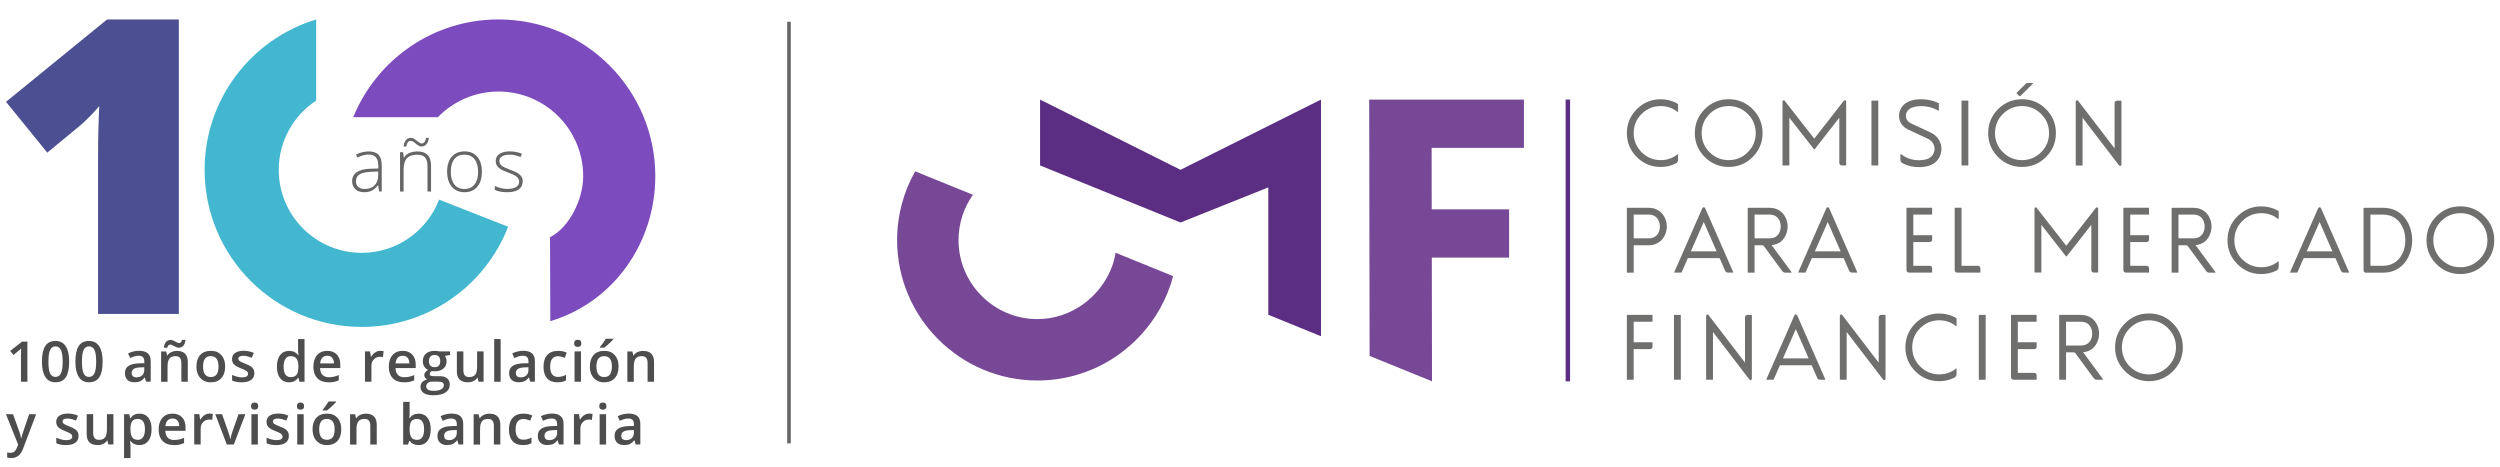 <?xml version="1.0" encoding="UTF-8"?>
<svg id="Capa_1" data-name="Capa 1" xmlns="http://www.w3.org/2000/svg" viewBox="0 0 671.49 125.45">
  <defs>
    <style>
      .cls-1 {
        fill: #5b2d83;
      }

      .cls-2 {
        fill: #764896;
      }

      .cls-3 {
        fill: #4d4d4d;
      }

      .cls-4 {
        fill: #44b7d0;
      }

      .cls-5 {
        fill: #666;
      }

      .cls-6 {
        fill: #4c4f92;
      }

      .cls-7 {
        fill: #7c4cbf;
      }

      .cls-8 {
        fill: none;
        stroke: #666;
        stroke-miterlimit: 10;
        stroke-width: .97px;
      }

      .cls-9 {
        fill: #6f6f6e;
      }
    </style>
  </defs>
  <line class="cls-8" x1="211.92" y1="5.84" x2="211.92" y2="119.08"/>
  <g>
    <rect class="cls-1" x="420.52" y="26.74" width="1.2" height="75.68"/>
    <polygon class="cls-2" points="384.63 102.41 384.58 69.19 405.34 69.19 405.34 56.22 384.55 56.22 384.53 39.72 409.32 39.72 409.32 26.75 367.76 26.75 367.87 95.6 384.63 102.41"/>
    <polygon class="cls-1" points="340.66 50.33 340.66 84.55 354.81 90.31 354.81 26.75 317.08 45.61 279.36 26.75 279.36 44.44 317.08 59.76 340.66 50.33"/>
    <path class="cls-9" d="M450.72,27.97v2.02s-.02.06-.05.07c-.03.02-.06.01-.09,0-1.32-1.05-2.82-1.57-4.51-1.57-2,0-3.72.71-5.14,2.12-1.42,1.42-2.12,3.13-2.12,5.14s.71,3.71,2.12,5.13c1.42,1.42,3.13,2.13,5.14,2.13,1.69,0,3.19-.52,4.51-1.57.03-.02.06-.03.09-.01.03.02.05.04.05.08v1.38c0,.48-.22.84-.66,1.05-1.26.61-2.59.91-3.99.91-2.51,0-4.66-.89-6.43-2.66-1.78-1.78-2.67-3.92-2.67-6.43s.89-4.66,2.67-6.44c1.78-1.77,3.92-2.66,6.43-2.66,1.65,0,3.19.42,4.6,1.25.03.01.04.04.04.07"/>
    <path class="cls-9" d="M473.42,35.75c0,2.51-.89,4.65-2.67,6.43-1.78,1.77-3.92,2.66-6.43,2.66s-4.66-.89-6.43-2.66c-1.78-1.78-2.67-3.92-2.67-6.43s.89-4.66,2.67-6.44c1.77-1.77,3.92-2.66,6.43-2.66s4.65.89,6.43,2.66c1.78,1.78,2.67,3.93,2.67,6.44M459.18,30.61c-1.42,1.42-2.12,3.13-2.12,5.14s.71,3.71,2.12,5.13c1.42,1.42,3.13,2.13,5.14,2.13s3.71-.71,5.13-2.13c1.42-1.42,2.13-3.13,2.13-5.13s-.71-3.72-2.13-5.14c-1.42-1.42-3.13-2.12-5.13-2.12s-3.72.71-5.14,2.12"/>
    <path class="cls-9" d="M479.34,27.05l7.96,10.19,7.96-10.19c.1-.13.23-.16.38-.11.15.05.23.15.23.31v17.11c0,.05-.03.08-.08.08h-1.09c-.18,0-.34-.06-.47-.19-.13-.13-.2-.29-.2-.47v-12.17l-6.58,8.43s-.08.06-.13.06-.1-.02-.13-.06l-6.58-8.43v12.75c0,.05-.03.08-.09.08h-1.67c-.05,0-.08-.03-.08-.08v-17.11c0-.16.08-.26.23-.31.15-.05.28-.02.38.11"/>
    <path class="cls-9" d="M504.41,44.45h-1.67c-.05,0-.08-.03-.08-.08v-17.26c0-.05.03-.08.08-.08h1.67c.06,0,.09.03.09.08v17.26c0,.05-.03.08-.09.08"/>
    <path class="cls-9" d="M515.6,43.03c.94-.02,1.72-.17,2.32-.43.68-.31,1.17-.8,1.45-1.46.32-.76.33-1.5.04-2.22-.3-.75-.85-1.3-1.64-1.67l-5.24-2.44c-.05-.03-.11-.05-.18-.09-1.02-.53-1.71-1.3-2.06-2.31-.28-.79-.3-1.6-.06-2.43.15-.52.38-.98.7-1.39.56-.71,1.32-1.22,2.29-1.53.44-.14.92-.25,1.44-.32.51-.07,1.05-.09,1.6-.08,1.58.03,3.07.38,4.47,1.04.03.01.05.04.05.08v1.88s-.01.06-.04.07c-.03.02-.06.02-.08,0-.1-.06-.2-.11-.3-.16-1.29-.69-2.66-1.04-4.12-1.07-.46,0-.91.02-1.33.08-.41.05-.78.13-1.12.24-.44.14-.82.35-1.12.63-.33.29-.55.66-.67,1.1-.12.44-.11.87.03,1.28.21.59.7,1.06,1.47,1.42l5.05,2.35c1.23.57,2.09,1.46,2.57,2.65.48,1.19.47,2.4-.05,3.63-.47,1.11-1.27,1.92-2.39,2.42-.83.37-1.84.57-3.03.59-1.66.04-3.18-.29-4.57-1-.43-.22-.64-.57-.64-1.05v-1.38s.02-.06.05-.08c.03-.02.06-.01.09,0,.28.21.55.4.83.58,1.25.76,2.65,1.12,4.2,1.08"/>
    <path class="cls-9" d="M528.6,44.45h-1.67c-.05,0-.08-.03-.08-.08v-17.26c0-.05.03-.08.08-.08h1.67c.06,0,.09.03.09.08v17.26c0,.05-.03.08-.09.08"/>
    <path class="cls-9" d="M552.21,35.75c0,2.51-.89,4.65-2.67,6.43-1.78,1.78-3.92,2.66-6.43,2.66s-4.66-.89-6.43-2.66c-1.78-1.78-2.67-3.92-2.67-6.43s.89-4.66,2.67-6.44c1.77-1.78,3.92-2.66,6.43-2.66s4.65.89,6.43,2.66c1.78,1.78,2.67,3.93,2.67,6.44M537.97,30.61c-1.42,1.42-2.12,3.13-2.12,5.14s.71,3.72,2.12,5.13c1.42,1.42,3.13,2.13,5.14,2.13s3.71-.71,5.13-2.13c1.42-1.42,2.13-3.13,2.13-5.13s-.71-3.72-2.13-5.14c-1.42-1.42-3.13-2.12-5.13-2.12s-3.72.71-5.14,2.12M542.29,25.72l-.65-.65s-.03-.04-.03-.06c0-.03,0-.05.03-.06l2.64-2.63s.04-.03.06-.03h1.65s.06.02.08.05c.02.03.01.06-.02.09l-3.29,3.28c-.16.16-.32.16-.47,0"/>
    <path class="cls-9" d="M569.57,44.55c-.16.05-.3.01-.4-.12l-9.8-12.79v12.74c0,.05-.03.08-.09.08h-1.67c-.05,0-.08-.03-.08-.08v-17.09c0-.17.08-.28.24-.34.16-.06.3-.02.4.12l9.8,12.79v-12.15c0-.19.07-.35.2-.48.13-.13.29-.19.47-.19h1.09c.05,0,.08.03.08.08v17.09c0,.17-.08.29-.24.34"/>
    <path class="cls-9" d="M438.81,65.87v7.28c0,.05-.03.08-.09.08h-1.67c-.05,0-.08-.03-.08-.08v-17.26c0-.05.03-.08.08-.08h5.76c1.12,0,2.07.29,2.88.87.73.53,1.27,1.25,1.62,2.15.25.64.38,1.31.38,2.01s-.13,1.37-.38,2.01c-.35.9-.89,1.62-1.62,2.14-.8.58-1.76.88-2.88.88h-4ZM438.81,64.02h4c1.38,0,2.31-.61,2.79-1.84.16-.42.24-.87.24-1.35s-.08-.93-.24-1.35c-.48-1.22-1.41-1.84-2.79-1.84h-4v6.38Z"/>
    <path class="cls-9" d="M451.67,73.18s-.04.04-.08.04h-1.82s-.05-.01-.07-.04c-.02-.03-.02-.05,0-.08l7.54-17.18c.07-.17.2-.25.38-.25s.31.08.38.25l7.54,17.18s.01.05,0,.08c-.02.02-.04.04-.08.04h-1.33c-.36,0-.62-.16-.76-.49l-1.49-3.4h-8.53l-1.68,3.85ZM457.62,59.63l-3.46,7.87h6.91l-3.45-7.87Z"/>
    <path class="cls-9" d="M471.27,65.87v7.28c0,.05-.03.08-.09.08h-1.67c-.05,0-.08-.03-.08-.08v-17.26c0-.05.03-.08.08-.08h5.76c1.12,0,2.07.29,2.88.87.73.53,1.27,1.25,1.62,2.15.25.64.38,1.31.38,2.01s-.13,1.37-.38,2.01c-.7,1.8-2,2.8-3.91,2.99l5.35,7.26s.02.06,0,.09c-.01.03-.04.04-.08.04h-1.6c-.34,0-.61-.14-.81-.41l-4.97-6.75c-.1-.13-.24-.2-.41-.2h-2.08ZM471.27,64.02h4c1.38,0,2.31-.61,2.79-1.84.16-.42.24-.87.24-1.35s-.08-.93-.24-1.35c-.48-1.22-1.41-1.84-2.79-1.84h-4v6.38Z"/>
    <path class="cls-9" d="M484.98,73.18s-.04.04-.08.04h-1.82s-.05-.01-.07-.04c-.02-.03-.02-.05,0-.08l7.54-17.18c.07-.17.2-.25.38-.25s.31.08.38.25l7.54,17.18s.01.05,0,.08c-.02.02-.04.04-.08.04h-1.33c-.36,0-.62-.16-.76-.49l-1.49-3.4h-8.53l-1.69,3.85ZM490.93,59.63l-3.46,7.87h6.91l-3.45-7.87Z"/>
    <path class="cls-9" d="M513.92,63.17h4.97c.05,0,.08.03.08.09v1.08c0,.19-.06.35-.19.48-.13.13-.29.19-.48.19h-4.39v6.38h4.39c.19,0,.35.07.48.19.13.13.19.29.19.48v1.08c0,.05-.03.08-.08.08h-6.15c-.18,0-.34-.07-.48-.19-.13-.13-.19-.29-.19-.47v-16.68c0-.05.03-.08.08-.08h6.73c.05,0,.08.03.08.08v1.67c0,.06-.03.09-.08.09h-4.97v5.52Z"/>
    <path class="cls-9" d="M531.25,71.39c.19,0,.35.06.48.19.13.13.19.29.19.48v1.08c0,.05-.03.08-.08.08h-6.15c-.18,0-.34-.06-.48-.19-.13-.13-.19-.29-.19-.47v-16.68c0-.05.03-.08.08-.08h1.67c.06,0,.09.03.09.08v15.51h4.39Z"/>
    <path class="cls-9" d="M547.03,55.82l7.96,10.19,7.96-10.19c.1-.13.23-.16.38-.11.15.05.23.15.23.31v17.11c0,.05-.03.08-.08.08h-1.09c-.18,0-.34-.06-.47-.19-.13-.13-.2-.29-.2-.47v-12.17l-6.58,8.43s-.08.06-.13.06-.1-.02-.13-.06l-6.58-8.43v12.75c0,.05-.03.08-.09.08h-1.67c-.05,0-.08-.03-.08-.08v-17.11c0-.16.08-.26.23-.31.15-.05.28-.02.38.11"/>
    <path class="cls-9" d="M572.18,63.17h4.97c.05,0,.08.03.08.09v1.08c0,.19-.06.35-.19.48s-.29.19-.48.19h-4.39v6.38h4.39c.19,0,.35.07.48.19.13.13.19.29.19.48v1.08c0,.05-.03.08-.08.08h-6.15c-.18,0-.34-.07-.48-.19-.13-.13-.19-.29-.19-.47v-16.68c0-.05.03-.08.08-.08h6.73c.05,0,.08.03.08.08v1.67c0,.06-.03.09-.08.09h-4.97v5.52Z"/>
    <path class="cls-9" d="M585.13,65.87v7.28c0,.05-.03.08-.09.08h-1.67c-.05,0-.08-.03-.08-.08v-17.26c0-.05.03-.08.08-.08h5.76c1.12,0,2.07.29,2.88.87.73.53,1.27,1.25,1.62,2.15.25.64.38,1.31.38,2.01s-.13,1.37-.38,2.01c-.7,1.8-2,2.8-3.91,2.99l5.35,7.26s.02.06,0,.09c-.01.03-.04.04-.08.04h-1.6c-.34,0-.61-.14-.81-.41l-4.97-6.75c-.1-.13-.24-.2-.41-.2h-2.08ZM585.13,64.02h4c1.38,0,2.31-.61,2.79-1.84.16-.42.24-.87.24-1.35s-.08-.93-.24-1.35c-.48-1.22-1.41-1.84-2.79-1.84h-4v6.38Z"/>
    <path class="cls-9" d="M612.05,56.74v2.02s-.02.06-.05.07c-.03.02-.06.01-.09,0-1.32-1.05-2.82-1.57-4.51-1.57-2,0-3.72.71-5.14,2.12-1.42,1.42-2.12,3.13-2.12,5.14s.71,3.72,2.12,5.13c1.42,1.42,3.13,2.13,5.14,2.13,1.69,0,3.19-.52,4.51-1.57.03-.02.06-.02.09-.01.03.02.05.04.05.08v1.38c0,.48-.22.84-.66,1.05-1.26.61-2.59.91-3.99.91-2.51,0-4.66-.89-6.43-2.66-1.78-1.78-2.67-3.92-2.67-6.43s.89-4.66,2.67-6.44c1.77-1.77,3.92-2.66,6.43-2.66,1.65,0,3.19.42,4.6,1.25.03.01.04.04.04.07"/>
    <path class="cls-9" d="M617.08,73.18s-.04.04-.08.04h-1.82s-.05-.01-.07-.04c-.02-.03-.02-.05,0-.08l7.54-17.18c.07-.17.2-.25.38-.25s.31.08.38.25l7.54,17.18s.01.05,0,.08c-.02.02-.04.04-.08.04h-1.33c-.36,0-.62-.16-.76-.49l-1.49-3.4h-8.53l-1.69,3.85ZM623.03,59.63l-3.46,7.87h6.91l-3.45-7.87Z"/>
    <path class="cls-9" d="M644.71,57.32c1.17.91,2.03,2.15,2.59,3.71.4,1.11.6,2.28.6,3.5s-.2,2.38-.6,3.5c-.56,1.56-1.42,2.79-2.59,3.7-1.29,1.01-2.83,1.51-4.63,1.51h-4.57c-.18,0-.34-.06-.48-.19-.13-.13-.19-.29-.19-.47v-16.68c0-.05.03-.08.08-.08h5.16c1.8,0,3.34.5,4.63,1.51M636.69,71.39h3.4c1.36,0,2.53-.39,3.51-1.16.89-.7,1.55-1.64,1.98-2.84.32-.9.48-1.86.48-2.88s-.16-1.98-.48-2.88c-.43-1.19-1.09-2.14-1.98-2.84-.98-.77-2.15-1.15-3.51-1.15h-3.4v13.74Z"/>
    <path class="cls-9" d="M669.95,64.52c0,2.51-.89,4.65-2.67,6.43-1.78,1.78-3.92,2.66-6.43,2.66s-4.66-.89-6.43-2.66c-1.78-1.78-2.67-3.92-2.67-6.43s.89-4.66,2.67-6.44c1.77-1.77,3.92-2.66,6.43-2.66s4.65.89,6.43,2.66c1.78,1.78,2.67,3.93,2.67,6.44M655.71,59.38c-1.42,1.42-2.12,3.13-2.12,5.14s.71,3.72,2.12,5.13c1.42,1.42,3.13,2.13,5.14,2.13s3.71-.71,5.13-2.13c1.42-1.42,2.13-3.13,2.13-5.13s-.71-3.72-2.13-5.14c-1.42-1.42-3.13-2.12-5.13-2.12s-3.72.71-5.14,2.12"/>
    <path class="cls-9" d="M438.81,101.92c0,.05-.03.08-.09.08h-1.67c-.05,0-.08-.03-.08-.08v-17.26c0-.05.03-.08.08-.08h6.73c.05,0,.08.03.08.08v1.67c0,.06-.03.09-.08.09h-4.97v5.52h4.97c.05,0,.08.03.08.09v1.08c0,.19-.06.35-.19.48-.13.13-.29.19-.48.19h-4.39v8.14Z"/>
    <path class="cls-9" d="M451.37,102h-1.67c-.05,0-.08-.03-.08-.08v-17.26c0-.05.03-.08.08-.08h1.67c.06,0,.09.03.09.08v17.26c0,.05-.03.08-.09.08"/>
    <path class="cls-9" d="M470.3,102.1c-.16.05-.3.01-.4-.13l-9.8-12.79v12.74c0,.05-.03.08-.09.08h-1.67c-.05,0-.08-.03-.08-.08v-17.09c0-.17.08-.28.24-.34.16-.06.3-.02.4.12l9.8,12.79v-12.15c0-.19.07-.35.2-.48.13-.13.29-.19.47-.19h1.09c.05,0,.08.03.08.08v17.09c0,.17-.08.29-.24.34"/>
    <path class="cls-9" d="M476.4,101.96s-.04.04-.08.04h-1.82s-.05-.01-.07-.04c-.02-.02-.02-.05,0-.07l7.54-17.18c.07-.17.2-.25.38-.25s.31.08.38.25l7.54,17.18s.01.05,0,.07c-.02.03-.04.04-.08.04h-1.33c-.36,0-.62-.16-.76-.49l-1.49-3.4h-8.53l-1.69,3.85ZM482.35,88.4l-3.46,7.87h6.91l-3.45-7.87Z"/>
    <path class="cls-9" d="M506.21,102.1c-.16.05-.3.01-.4-.13l-9.8-12.79v12.74c0,.05-.03.08-.09.08h-1.67c-.05,0-.08-.03-.08-.08v-17.09c0-.17.08-.28.24-.34.16-.06.3-.02.4.12l9.8,12.79v-12.15c0-.19.07-.35.2-.48.13-.13.29-.19.47-.19h1.09c.05,0,.08.03.08.08v17.09c0,.17-.08.29-.24.34"/>
    <path class="cls-9" d="M525.53,85.51v2.02s-.02.06-.05.07c-.03.02-.06.01-.09,0-1.32-1.05-2.82-1.57-4.51-1.57-2,0-3.72.71-5.14,2.12-1.42,1.42-2.12,3.13-2.12,5.14s.71,3.71,2.12,5.13c1.42,1.42,3.13,2.13,5.14,2.13,1.69,0,3.19-.52,4.51-1.57.03-.02.06-.03.09-.01.03.02.05.04.05.08v1.38c0,.48-.22.84-.66,1.05-1.26.61-2.59.91-3.99.91-2.51,0-4.66-.89-6.43-2.66s-2.67-3.92-2.67-6.43.89-4.66,2.67-6.44c1.77-1.77,3.92-2.66,6.43-2.66,1.65,0,3.19.42,4.6,1.25.03.01.04.03.04.07"/>
    <path class="cls-9" d="M533.25,102h-1.67c-.05,0-.08-.03-.08-.08v-17.26c0-.05.03-.08.08-.08h1.67c.06,0,.09.03.09.08v17.26c0,.05-.03.08-.09.08"/>
    <path class="cls-9" d="M541.99,91.94h4.97c.05,0,.08.03.08.09v1.08c0,.19-.06.35-.19.48-.13.13-.29.19-.48.19h-4.39v6.38h4.39c.19,0,.35.07.48.19.13.13.19.29.19.48v1.08c0,.05-.03.08-.08.08h-6.15c-.18,0-.34-.07-.48-.19-.13-.13-.19-.29-.19-.47v-16.68c0-.05.03-.08.08-.08h6.73c.05,0,.08.03.08.08v1.67c0,.06-.03.09-.08.09h-4.97v5.52Z"/>
    <path class="cls-9" d="M554.93,94.64v7.28c0,.05-.03.08-.09.08h-1.67c-.05,0-.08-.03-.08-.08v-17.26c0-.05.03-.08.08-.08h5.76c1.12,0,2.07.29,2.88.87.73.53,1.27,1.25,1.62,2.15.25.64.38,1.31.38,2.01s-.13,1.37-.38,2.01c-.7,1.8-2,2.8-3.91,2.99l5.35,7.26s.02.06,0,.09c-.01.03-.04.04-.08.04h-1.6c-.34,0-.61-.14-.81-.41l-4.97-6.75c-.1-.13-.24-.2-.41-.2h-2.08ZM554.93,92.8h4c1.38,0,2.31-.61,2.79-1.84.16-.42.24-.87.24-1.35s-.08-.93-.24-1.35c-.48-1.22-1.41-1.84-2.79-1.84h-4v6.38Z"/>
    <path class="cls-9" d="M586.3,93.29c0,2.51-.89,4.65-2.67,6.43-1.78,1.77-3.92,2.66-6.43,2.66s-4.66-.89-6.43-2.66c-1.78-1.78-2.67-3.92-2.67-6.43s.89-4.66,2.67-6.44c1.77-1.78,3.92-2.66,6.43-2.66s4.65.89,6.43,2.66c1.78,1.78,2.67,3.93,2.67,6.44M572.06,88.16c-1.42,1.42-2.12,3.13-2.12,5.14s.71,3.71,2.12,5.13c1.42,1.42,3.13,2.13,5.14,2.13s3.71-.71,5.13-2.13c1.42-1.42,2.13-3.13,2.13-5.13s-.71-3.72-2.13-5.14c-1.42-1.42-3.13-2.12-5.13-2.12s-3.72.71-5.14,2.12"/>
    <path class="cls-2" d="M299.63,67.88c-.19,1.25-.49,2.46-.94,3.69-2.99,8.1-10.91,14.14-20.03,14.14-11.69,0-21.2-9.51-21.2-21.21,0-4.53,1.43-8.73,3.86-12.18l-15.51-6.3c-3.09,5.46-4.85,11.77-4.85,18.48,0,20.79,16.91,37.7,37.7,37.7,14.18,0,26.55-7.87,32.99-19.46,1.48-2.67,2.65-5.55,3.45-8.57l-15.47-6.29Z"/>
  </g>
  <g>
    <path class="cls-6" d="M48.03,84.32h-21.69v-41.87c0-5.09.11-9.74.32-13.96-1.33,1.62-2.99,3.32-4.98,5.09l-8.98,7.41L1.61,27.35,28.77,5.22h19.26v79.09Z"/>
    <path class="cls-7" d="M117.61,31.48c4.13-4.25,9.9-6.89,16.29-6.89,12.56,0,22.74,10.18,22.74,22.74,0,6.25-3.73,13.76-8.91,16.39l.08,22.55c17.37-5.26,28.2-21.39,28.2-38.94,0-23.26-18.85-42.11-42.11-42.11-17.65,0-32.76,10.86-39.02,26.26h22.73Z"/>
    <path class="cls-4" d="M117.94,53.63c-3.22,8.35-11.3,14.28-20.78,14.28-12.31,0-22.29-9.98-22.29-22.29,0-7.79,4.01-14.63,10.06-18.61V5.22c-17.34,5.24-29.97,21.34-29.97,40.39,0,23.31,18.89,42.2,42.2,42.2,17.91,0,33.21-11.16,39.33-26.91l-18.55-7.28Z"/>
    <g>
      <path class="cls-5" d="M101.82,51.44l-.24-1.67h-.08c-.53.68-1.08,1.16-1.64,1.44s-1.22.42-1.99.42c-1.04,0-1.84-.27-2.42-.8s-.87-1.27-.87-2.21c0-1.03.43-1.83,1.29-2.4s2.1-.87,3.73-.9l2.01-.06v-.7c0-1-.2-1.76-.61-2.28s-1.07-.77-1.97-.77c-.98,0-1.99.27-3.04.82l-.36-.84c1.16-.54,2.31-.82,3.44-.82s2.03.3,2.6.9.86,1.54.86,2.82v7.03h-.71ZM97.93,50.76c1.13,0,2.02-.32,2.67-.97s.98-1.54.98-2.69v-1.04l-1.85.08c-1.48.07-2.54.3-3.17.7s-.95,1-.95,1.83c0,.66.2,1.17.61,1.54s.98.55,1.72.55Z"/>
      <path class="cls-5" d="M114.82,51.44v-6.85c0-1.06-.22-1.84-.67-2.32s-1.14-.72-2.08-.72c-1.26,0-2.19.32-2.78.96s-.88,1.67-.88,3.11v5.83h-.96v-10.57h.82l.18,1.45h.06c.69-1.1,1.91-1.65,3.67-1.65,2.4,0,3.6,1.29,3.6,3.86v6.91h-.95ZM113.25,39.35c-.23,0-.48-.06-.73-.18s-.58-.35-.98-.7c-.21-.17-.41-.32-.61-.45s-.4-.19-.61-.19c-.29,0-.53.11-.73.34s-.35.62-.47,1.18h-.71c.06-.72.27-1.29.61-1.7s.79-.62,1.33-.62c.31,0,.6.08.86.24s.53.35.8.57c.22.18.43.34.64.49s.41.21.59.21c.3,0,.55-.12.75-.35s.36-.62.47-1.16h.74c-.1.75-.33,1.33-.67,1.72s-.77.59-1.28.59Z"/>
      <path class="cls-5" d="M129.43,46.14c0,1.72-.42,3.07-1.25,4.04s-1.99,1.45-3.46,1.45c-.93,0-1.74-.22-2.45-.67s-1.25-1.09-1.62-1.93-.56-1.8-.56-2.9c0-1.72.42-3.07,1.25-4.03s1.98-1.44,3.44-1.44,2.59.49,3.42,1.46,1.24,2.31,1.24,4.01ZM121.08,46.14c0,1.45.32,2.58.96,3.4s1.54,1.22,2.71,1.22,2.07-.41,2.71-1.22.96-1.95.96-3.4-.32-2.59-.97-3.39-1.55-1.21-2.72-1.21-2.07.4-2.7,1.2-.95,1.93-.95,3.4Z"/>
      <path class="cls-5" d="M140.4,48.69c0,.95-.36,1.67-1.08,2.18s-1.74.76-3.06.76c-1.41,0-2.53-.22-3.36-.65v-1.04c1.06.53,2.18.8,3.36.8,1.04,0,1.84-.17,2.38-.52s.81-.81.81-1.39c0-.53-.22-.98-.65-1.34s-1.14-.72-2.12-1.07c-1.06-.38-1.8-.71-2.23-.99s-.75-.59-.97-.93-.33-.77-.33-1.27c0-.79.33-1.42,1-1.88s1.59-.69,2.79-.69,2.22.21,3.25.64l-.36.88c-1.04-.43-2-.64-2.89-.64s-1.55.14-2.05.43-.76.68-.76,1.19c0,.55.2.99.59,1.32s1.16.7,2.3,1.11c.95.34,1.65.65,2.08.93s.76.59.98.94.33.76.33,1.23Z"/>
    </g>
  </g>
  <g>
    <path class="cls-3" d="M7.36,102.54h-1.73v-6.96c0-.83.02-1.49.06-1.98-.11.12-.25.25-.42.39s-.72.59-1.66,1.36l-.87-1.1,3.17-2.49h1.45v10.78Z"/>
    <path class="cls-3" d="M18.58,97.15c0,1.87-.3,3.26-.9,4.17s-1.52,1.36-2.76,1.36-2.11-.47-2.73-1.41-.93-2.32-.93-4.13.3-3.3.9-4.21,1.52-1.35,2.75-1.35,2.12.47,2.74,1.42.93,2.33.93,4.14ZM13.01,97.15c0,1.47.15,2.52.45,3.15s.79.94,1.45.94,1.15-.32,1.46-.96.46-1.68.46-3.13-.15-2.49-.46-3.14-.79-.97-1.46-.97-1.15.32-1.45.95-.45,1.69-.45,3.16Z"/>
    <path class="cls-3" d="M27.57,97.15c0,1.87-.3,3.26-.9,4.17s-1.52,1.36-2.76,1.36-2.11-.47-2.73-1.41-.93-2.32-.93-4.13.3-3.3.9-4.21,1.52-1.35,2.75-1.35,2.12.47,2.74,1.42.93,2.33.93,4.14ZM22.01,97.15c0,1.47.15,2.52.45,3.15s.79.94,1.45.94,1.15-.32,1.46-.96.46-1.68.46-3.13-.15-2.49-.46-3.14-.79-.97-1.46-.97-1.15.32-1.45.95-.45,1.69-.45,3.16Z"/>
    <path class="cls-3" d="M39.24,102.54l-.35-1.14h-.06c-.39.5-.79.83-1.19,1.01s-.91.27-1.53.27c-.8,0-1.43-.22-1.88-.65s-.67-1.04-.67-1.84c0-.84.31-1.47.94-1.9s1.58-.66,2.85-.7l1.41-.04v-.44c0-.52-.12-.91-.36-1.17s-.62-.39-1.13-.39c-.42,0-.82.06-1.2.18s-.75.27-1.11.44l-.56-1.24c.44-.23.93-.41,1.45-.53s1.02-.18,1.49-.18c1.04,0,1.82.23,2.35.68s.79,1.16.79,2.13v5.49h-1.24ZM36.66,101.36c.63,0,1.13-.18,1.52-.53s.57-.84.57-1.48v-.71l-1.05.04c-.82.03-1.41.17-1.78.41s-.56.62-.56,1.12c0,.36.11.65.32.84s.54.3.97.3Z"/>
    <path class="cls-3" d="M50.45,102.54h-1.74v-5.01c0-.63-.13-1.1-.38-1.41s-.65-.46-1.21-.46c-.73,0-1.27.22-1.61.65s-.51,1.16-.51,2.18v4.06h-1.73v-8.15h1.36l.24,1.07h.09c.25-.39.59-.69,1.05-.9s.95-.32,1.5-.32c1.96,0,2.93,1,2.93,2.99v5.32ZM48,93.39c-.21,0-.41-.04-.61-.13s-.39-.18-.59-.29-.38-.2-.56-.29-.36-.13-.52-.13c-.4,0-.67.28-.8.85h-.9c.06-.68.25-1.2.57-1.56s.73-.54,1.24-.54c.21,0,.42.04.62.13s.4.18.59.29.38.2.56.29.35.13.52.13c.39,0,.65-.28.78-.85h.92c-.06.66-.25,1.17-.57,1.54s-.73.56-1.25.56Z"/>
    <path class="cls-3" d="M60.47,98.45c0,1.33-.34,2.37-1.02,3.12s-1.63,1.12-2.85,1.12c-.76,0-1.44-.17-2.02-.52s-1.03-.84-1.35-1.48-.47-1.39-.47-2.24c0-1.32.34-2.35,1.02-3.1s1.63-1.11,2.87-1.11,2.11.38,2.8,1.14,1.03,1.78,1.03,3.07ZM54.54,98.45c0,1.88.7,2.82,2.09,2.82s2.06-.94,2.06-2.82-.69-2.79-2.08-2.79c-.73,0-1.25.24-1.58.72s-.49,1.17-.49,2.07Z"/>
    <path class="cls-3" d="M68.32,100.22c0,.8-.29,1.41-.87,1.83s-1.41.64-2.49.64-1.96-.16-2.62-.49v-1.5c.96.44,1.85.66,2.68.66,1.07,0,1.6-.32,1.6-.97,0-.21-.06-.38-.18-.52s-.31-.28-.58-.43-.65-.31-1.13-.5c-.94-.36-1.57-.73-1.91-1.09s-.5-.84-.5-1.42c0-.7.28-1.24.84-1.63s1.33-.58,2.3-.58,1.87.19,2.72.58l-.56,1.31c-.88-.36-1.62-.55-2.22-.55-.91,0-1.37.26-1.37.78,0,.26.12.47.36.65s.76.42,1.56.73c.67.26,1.16.5,1.47.72s.53.47.68.75.22.62.22,1.01Z"/>
    <path class="cls-3" d="M77.62,102.69c-1.02,0-1.81-.37-2.38-1.11s-.86-1.77-.86-3.1.29-2.38.87-3.12,1.38-1.12,2.4-1.12,1.89.4,2.45,1.19h.09c-.08-.58-.13-1.05-.13-1.39v-2.97h1.74v11.47h-1.36l-.3-1.07h-.08c-.56.81-1.37,1.22-2.44,1.22ZM78.08,101.29c.71,0,1.23-.2,1.56-.6s.49-1.05.5-1.95v-.24c0-1.03-.17-1.76-.5-2.19s-.86-.65-1.57-.65c-.61,0-1.08.25-1.41.74s-.49,1.2-.49,2.11.16,1.59.48,2.07.8.71,1.44.71Z"/>
    <path class="cls-3" d="M88.22,102.69c-1.27,0-2.26-.37-2.98-1.11s-1.07-1.76-1.07-3.06.33-2.38,1-3.14,1.58-1.14,2.74-1.14c1.08,0,1.93.33,2.55.98s.94,1.55.94,2.7v.94h-5.43c.02.79.24,1.4.64,1.82s.97.64,1.7.64c.48,0,.93-.05,1.35-.14s.86-.24,1.34-.45v1.41c-.42.2-.85.34-1.28.43s-.93.13-1.48.13ZM87.9,95.55c-.55,0-.99.17-1.32.52s-.53.86-.59,1.53h3.7c0-.67-.17-1.18-.49-1.53s-.75-.52-1.3-.52Z"/>
    <path class="cls-3" d="M102.17,94.24c.35,0,.64.02.86.07l-.17,1.61c-.25-.06-.5-.09-.77-.09-.69,0-1.25.23-1.68.68s-.65,1.04-.65,1.76v4.26h-1.73v-8.15h1.36l.23,1.44h.09c.27-.49.62-.87,1.06-1.16s.9-.43,1.4-.43Z"/>
    <path class="cls-3" d="M108.48,102.69c-1.27,0-2.26-.37-2.98-1.11s-1.07-1.76-1.07-3.06.33-2.38,1-3.14,1.58-1.14,2.74-1.14c1.08,0,1.93.33,2.55.98s.94,1.55.94,2.7v.94h-5.43c.02.79.24,1.4.64,1.82s.97.64,1.7.64c.48,0,.93-.05,1.35-.14s.86-.24,1.34-.45v1.41c-.42.2-.85.34-1.28.43s-.93.13-1.48.13ZM108.16,95.55c-.55,0-.99.17-1.32.52s-.53.86-.59,1.53h3.7c0-.67-.17-1.18-.49-1.53s-.75-.52-1.3-.52Z"/>
    <path class="cls-3" d="M120.89,94.39v.95l-1.39.26c.13.17.23.38.32.63s.13.52.13.8c0,.84-.29,1.5-.87,1.98s-1.38.72-2.4.72c-.26,0-.5-.02-.71-.06-.37.23-.56.5-.56.81,0,.19.09.33.26.42s.5.14.96.14h1.42c.9,0,1.58.19,2.05.58s.7.94.7,1.66c0,.92-.38,1.64-1.14,2.14s-1.86.75-3.3.75c-1.11,0-1.96-.2-2.54-.59s-.88-.95-.88-1.68c0-.5.16-.92.48-1.26s.76-.58,1.33-.71c-.23-.1-.42-.26-.57-.48s-.22-.45-.22-.69c0-.3.09-.56.26-.77s.43-.42.77-.63c-.42-.18-.77-.48-1.03-.89s-.39-.89-.39-1.44c0-.88.28-1.57.84-2.06s1.35-.73,2.39-.73c.23,0,.47.02.73.05s.44.07.57.1h2.82ZM114.48,103.81c0,.37.17.66.51.86s.81.3,1.42.3c.94,0,1.65-.14,2.11-.41s.69-.63.69-1.08c0-.35-.13-.61-.38-.76s-.72-.22-1.41-.22h-1.31c-.5,0-.89.12-1.18.35s-.44.55-.44.95ZM115.22,97.03c0,.51.13.9.39,1.18s.64.41,1.13.41c1,0,1.5-.54,1.5-1.61,0-.53-.12-.94-.37-1.23s-.63-.43-1.13-.43-.88.14-1.14.43-.39.7-.39,1.25Z"/>
    <path class="cls-3" d="M128.53,102.54l-.24-1.07h-.09c-.24.38-.58.68-1.03.89s-.95.32-1.52.32c-.99,0-1.73-.25-2.21-.74s-.73-1.24-.73-2.23v-5.33h1.75v5.03c0,.62.13,1.09.38,1.4s.66.47,1.2.47c.73,0,1.26-.22,1.6-.65s.51-1.16.51-2.19v-4.06h1.74v8.15h-1.36Z"/>
    <path class="cls-3" d="M134.47,102.54h-1.73v-11.47h1.73v11.47Z"/>
    <path class="cls-3" d="M142.43,102.54l-.35-1.14h-.06c-.39.5-.79.83-1.19,1.01s-.91.27-1.53.27c-.8,0-1.43-.22-1.88-.65s-.67-1.04-.67-1.84c0-.84.31-1.47.94-1.9s1.58-.66,2.85-.7l1.41-.04v-.44c0-.52-.12-.91-.36-1.17s-.62-.39-1.13-.39c-.42,0-.82.06-1.2.18s-.75.27-1.11.44l-.56-1.24c.44-.23.93-.41,1.45-.53s1.02-.18,1.49-.18c1.04,0,1.82.23,2.35.68s.79,1.16.79,2.13v5.49h-1.24ZM139.85,101.36c.63,0,1.13-.18,1.52-.53s.57-.84.57-1.48v-.71l-1.05.04c-.82.03-1.41.17-1.78.41s-.56.62-.56,1.12c0,.36.11.65.32.84s.54.3.97.3Z"/>
    <path class="cls-3" d="M149.75,102.69c-1.23,0-2.17-.36-2.81-1.08s-.96-1.75-.96-3.1.34-2.43,1.01-3.16,1.64-1.11,2.91-1.11c.86,0,1.63.16,2.32.48l-.52,1.39c-.73-.29-1.34-.43-1.81-.43-1.41,0-2.12.94-2.12,2.81,0,.91.18,1.6.53,2.06s.87.69,1.54.69c.77,0,1.5-.19,2.19-.58v1.51c-.31.18-.64.31-.99.39s-.78.12-1.28.12Z"/>
    <path class="cls-3" d="M154.21,92.23c0-.31.08-.55.25-.72s.41-.25.73-.25.54.08.71.25.25.41.25.72-.08.53-.25.7-.41.25-.71.25-.56-.08-.73-.25-.25-.4-.25-.7ZM156.05,102.54h-1.73v-8.15h1.73v8.15Z"/>
    <path class="cls-3" d="M166.14,98.45c0,1.33-.34,2.37-1.02,3.12s-1.63,1.12-2.85,1.12c-.76,0-1.44-.17-2.02-.52s-1.03-.84-1.35-1.48-.47-1.39-.47-2.24c0-1.32.34-2.35,1.02-3.1s1.63-1.11,2.87-1.11,2.11.38,2.8,1.14,1.03,1.78,1.03,3.07ZM160.2,98.45c0,1.88.7,2.82,2.09,2.82s2.06-.94,2.06-2.82-.69-2.79-2.08-2.79c-.73,0-1.25.24-1.58.72s-.49,1.17-.49,2.07ZM161.15,93.39v-.18c.28-.34.57-.73.87-1.15s.53-.78.7-1.08h2.01v.15c-.26.3-.64.69-1.15,1.16s-.94.84-1.29,1.1h-1.15Z"/>
    <path class="cls-3" d="M175.68,102.54h-1.74v-5.01c0-.63-.13-1.1-.38-1.41s-.65-.46-1.21-.46c-.73,0-1.27.22-1.61.65s-.51,1.16-.51,2.18v4.06h-1.73v-8.15h1.36l.24,1.07h.09c.25-.39.59-.69,1.05-.9s.95-.32,1.5-.32c1.96,0,2.93,1,2.93,2.99v5.32Z"/>
    <path class="cls-3" d="M1.61,111.25h1.89l1.66,4.62c.25.66.42,1.28.5,1.86h.06c.04-.27.13-.6.24-.98s.74-2.22,1.87-5.5h1.87l-3.49,9.24c-.63,1.7-1.69,2.54-3.17,2.54-.38,0-.76-.04-1.12-.13v-1.37c.26.06.56.09.89.09.84,0,1.42-.48,1.76-1.45l.3-.77-3.27-8.15Z"/>
    <path class="cls-3" d="M21.1,117.08c0,.8-.29,1.41-.87,1.83s-1.41.64-2.49.64-1.96-.16-2.62-.49v-1.5c.96.44,1.85.66,2.68.66,1.07,0,1.6-.32,1.6-.97,0-.21-.06-.38-.18-.52s-.31-.28-.58-.43-.65-.31-1.13-.5c-.94-.36-1.57-.73-1.91-1.09s-.5-.84-.5-1.42c0-.7.28-1.24.84-1.63s1.33-.58,2.3-.58,1.87.19,2.72.58l-.56,1.31c-.88-.36-1.62-.55-2.22-.55-.91,0-1.37.26-1.37.78,0,.26.12.47.36.65s.76.42,1.56.73c.67.26,1.16.5,1.47.72s.53.47.68.75.22.62.22,1.01Z"/>
    <path class="cls-3" d="M29.1,119.4l-.24-1.07h-.09c-.24.38-.58.68-1.03.89s-.95.32-1.52.32c-.99,0-1.73-.25-2.21-.74s-.73-1.24-.73-2.23v-5.33h1.75v5.03c0,.62.13,1.09.38,1.4s.66.47,1.2.47c.73,0,1.26-.22,1.6-.65s.51-1.16.51-2.19v-4.06h1.74v8.15h-1.36Z"/>
    <path class="cls-3" d="M37.45,119.55c-1.03,0-1.83-.37-2.4-1.11h-.1c.07.69.1,1.11.1,1.25v3.34h-1.73v-11.78h1.4c.04.15.12.52.24,1.09h.09c.54-.83,1.35-1.24,2.43-1.24,1.02,0,1.81.37,2.38,1.11s.85,1.77.85,3.1-.29,2.37-.87,3.12-1.38,1.12-2.39,1.12ZM37.03,112.52c-.69,0-1.19.2-1.51.6s-.48,1.05-.48,1.93v.26c0,.99.16,1.71.47,2.16s.83.67,1.54.67c.6,0,1.06-.25,1.39-.74s.49-1.19.49-2.1-.16-1.61-.48-2.08-.8-.7-1.42-.7Z"/>
    <path class="cls-3" d="M46.66,119.55c-1.27,0-2.26-.37-2.98-1.11s-1.07-1.76-1.07-3.06.33-2.38,1-3.14,1.58-1.14,2.74-1.14c1.08,0,1.93.33,2.55.98s.94,1.55.94,2.7v.94h-5.43c.02.79.24,1.4.64,1.82s.97.64,1.7.64c.48,0,.93-.05,1.35-.14s.86-.24,1.34-.45v1.41c-.42.2-.85.34-1.28.43s-.93.13-1.48.13ZM46.34,112.41c-.55,0-.99.17-1.32.52s-.53.86-.59,1.53h3.7c0-.67-.17-1.18-.49-1.53s-.75-.52-1.3-.52Z"/>
    <path class="cls-3" d="M56.31,111.1c.35,0,.64.02.86.07l-.17,1.61c-.25-.06-.5-.09-.77-.09-.69,0-1.25.23-1.68.68s-.65,1.04-.65,1.76v4.26h-1.73v-8.15h1.36l.23,1.44h.09c.27-.49.62-.87,1.06-1.16s.9-.43,1.4-.43Z"/>
    <path class="cls-3" d="M60.92,119.4l-3.1-8.15h1.83l1.66,4.74c.29.8.46,1.44.52,1.93h.06c.04-.35.22-1,.52-1.93l1.66-4.74h1.84l-3.11,8.15h-1.87Z"/>
    <path class="cls-3" d="M67.42,109.09c0-.31.08-.55.25-.72s.41-.25.73-.25.54.08.71.25.25.41.25.72-.08.53-.25.7-.41.25-.71.25-.56-.08-.73-.25-.25-.4-.25-.7ZM69.26,119.4h-1.73v-8.15h1.73v8.15Z"/>
    <path class="cls-3" d="M77.59,117.08c0,.8-.29,1.41-.87,1.83s-1.41.64-2.49.64-1.96-.16-2.62-.49v-1.5c.96.44,1.85.66,2.68.66,1.07,0,1.6-.32,1.6-.97,0-.21-.06-.38-.18-.52s-.31-.28-.58-.43-.65-.31-1.13-.5c-.94-.36-1.57-.73-1.91-1.09s-.5-.84-.5-1.42c0-.7.28-1.24.84-1.63s1.33-.58,2.3-.58,1.87.19,2.72.58l-.56,1.31c-.88-.36-1.62-.55-2.22-.55-.91,0-1.37.26-1.37.78,0,.26.12.47.36.65s.76.42,1.56.73c.67.26,1.16.5,1.47.72s.53.47.68.75.22.62.22,1.01Z"/>
    <path class="cls-3" d="M79.74,109.09c0-.31.08-.55.25-.72s.41-.25.73-.25.54.08.71.25.25.41.25.72-.08.53-.25.7-.41.25-.71.25-.56-.08-.73-.25-.25-.4-.25-.7ZM81.57,119.4h-1.73v-8.15h1.73v8.15Z"/>
    <path class="cls-3" d="M91.66,115.31c0,1.33-.34,2.37-1.02,3.12s-1.63,1.12-2.85,1.12c-.76,0-1.44-.17-2.02-.52s-1.03-.84-1.35-1.48-.47-1.39-.47-2.24c0-1.32.34-2.35,1.02-3.1s1.63-1.11,2.87-1.11,2.11.38,2.8,1.14,1.03,1.78,1.03,3.07ZM85.73,115.31c0,1.88.7,2.82,2.09,2.82s2.06-.94,2.06-2.82-.69-2.79-2.08-2.79c-.73,0-1.25.24-1.58.72s-.49,1.17-.49,2.07ZM86.68,110.25v-.18c.28-.34.57-.73.87-1.15s.53-.78.7-1.08h2.01v.15c-.26.3-.64.69-1.15,1.16s-.94.84-1.29,1.1h-1.15Z"/>
    <path class="cls-3" d="M101.2,119.4h-1.74v-5.01c0-.63-.13-1.1-.38-1.41s-.65-.46-1.21-.46c-.73,0-1.27.22-1.61.65s-.51,1.16-.51,2.18v4.06h-1.73v-8.15h1.36l.24,1.07h.09c.25-.39.59-.69,1.05-.9s.95-.32,1.5-.32c1.96,0,2.93,1,2.93,2.99v5.32Z"/>
    <path class="cls-3" d="M112.46,111.1c1.02,0,1.81.37,2.38,1.11s.85,1.77.85,3.1-.29,2.38-.86,3.12-1.37,1.12-2.4,1.12-1.83-.37-2.4-1.11h-.12l-.32.97h-1.3v-11.47h1.73v2.73c0,.2,0,.5-.03.9s-.03.65-.04.76h.07c.55-.81,1.36-1.22,2.43-1.22ZM112.01,112.52c-.7,0-1.2.21-1.51.62s-.47,1.1-.48,2.06v.12c0,.99.16,1.71.47,2.16s.83.67,1.54.67c.61,0,1.08-.24,1.4-.73s.48-1.19.48-2.11c0-1.85-.63-2.78-1.9-2.78Z"/>
    <path class="cls-3" d="M123.18,119.4l-.35-1.14h-.06c-.39.5-.79.83-1.19,1.01s-.91.27-1.53.27c-.8,0-1.43-.22-1.88-.65s-.67-1.04-.67-1.84c0-.84.31-1.47.94-1.9s1.58-.66,2.85-.7l1.41-.04v-.44c0-.52-.12-.91-.36-1.17s-.62-.39-1.13-.39c-.42,0-.82.06-1.2.18s-.75.27-1.11.44l-.56-1.24c.44-.23.93-.41,1.45-.53s1.02-.18,1.49-.18c1.04,0,1.82.23,2.35.68s.79,1.16.79,2.13v5.49h-1.24ZM120.6,118.22c.63,0,1.13-.18,1.52-.53s.57-.84.57-1.48v-.71l-1.05.04c-.82.03-1.41.17-1.78.41s-.56.62-.56,1.12c0,.36.11.65.32.84s.54.3.97.3Z"/>
    <path class="cls-3" d="M134.39,119.4h-1.74v-5.01c0-.63-.13-1.1-.38-1.41s-.65-.46-1.21-.46c-.73,0-1.27.22-1.61.65s-.51,1.16-.51,2.18v4.06h-1.73v-8.15h1.36l.24,1.07h.09c.25-.39.59-.69,1.05-.9s.95-.32,1.5-.32c1.96,0,2.93,1,2.93,2.99v5.32Z"/>
    <path class="cls-3" d="M140.47,119.55c-1.23,0-2.17-.36-2.81-1.08s-.96-1.75-.96-3.1.34-2.43,1.01-3.16,1.64-1.11,2.91-1.11c.86,0,1.63.16,2.32.48l-.52,1.39c-.73-.29-1.34-.43-1.81-.43-1.41,0-2.12.94-2.12,2.81,0,.91.18,1.6.53,2.06s.87.69,1.54.69c.77,0,1.5-.19,2.19-.58v1.51c-.31.18-.64.31-.99.39s-.78.12-1.28.12Z"/>
    <path class="cls-3" d="M150.13,119.4l-.35-1.14h-.06c-.39.5-.79.83-1.19,1.01s-.91.27-1.53.27c-.8,0-1.43-.22-1.88-.65s-.67-1.04-.67-1.84c0-.84.31-1.47.94-1.9s1.58-.66,2.85-.7l1.41-.04v-.44c0-.52-.12-.91-.36-1.17s-.62-.39-1.13-.39c-.42,0-.82.06-1.2.18s-.75.27-1.11.44l-.56-1.24c.44-.23.93-.41,1.45-.53s1.02-.18,1.49-.18c1.04,0,1.82.23,2.35.68s.79,1.16.79,2.13v5.49h-1.24ZM147.55,118.22c.63,0,1.13-.18,1.52-.53s.57-.84.57-1.48v-.71l-1.05.04c-.82.03-1.41.17-1.78.41s-.56.62-.56,1.12c0,.36.11.65.32.84s.54.3.97.3Z"/>
    <path class="cls-3" d="M158.3,111.1c.35,0,.64.02.86.07l-.17,1.61c-.25-.06-.5-.09-.77-.09-.69,0-1.25.23-1.68.68s-.65,1.04-.65,1.76v4.26h-1.73v-8.15h1.36l.23,1.44h.09c.27-.49.62-.87,1.06-1.16s.9-.43,1.4-.43Z"/>
    <path class="cls-3" d="M160.95,109.09c0-.31.08-.55.25-.72s.41-.25.73-.25.54.08.71.25.25.41.25.72-.08.53-.25.7-.41.25-.71.25-.56-.08-.73-.25-.25-.4-.25-.7ZM162.79,119.4h-1.73v-8.15h1.73v8.15Z"/>
    <path class="cls-3" d="M170.75,119.4l-.35-1.14h-.06c-.39.5-.79.83-1.19,1.01s-.91.27-1.53.27c-.8,0-1.43-.22-1.88-.65s-.67-1.04-.67-1.84c0-.84.31-1.47.94-1.9s1.58-.66,2.85-.7l1.41-.04v-.44c0-.52-.12-.91-.36-1.17s-.62-.39-1.13-.39c-.42,0-.82.06-1.2.18s-.75.27-1.11.44l-.56-1.24c.44-.23.93-.41,1.45-.53s1.02-.18,1.49-.18c1.04,0,1.82.23,2.35.68s.79,1.16.79,2.13v5.49h-1.24ZM168.17,118.22c.63,0,1.13-.18,1.52-.53s.57-.84.57-1.48v-.71l-1.05.04c-.82.03-1.41.17-1.78.41s-.56.62-.56,1.12c0,.36.11.65.32.84s.54.3.97.3Z"/>
  </g>
</svg>